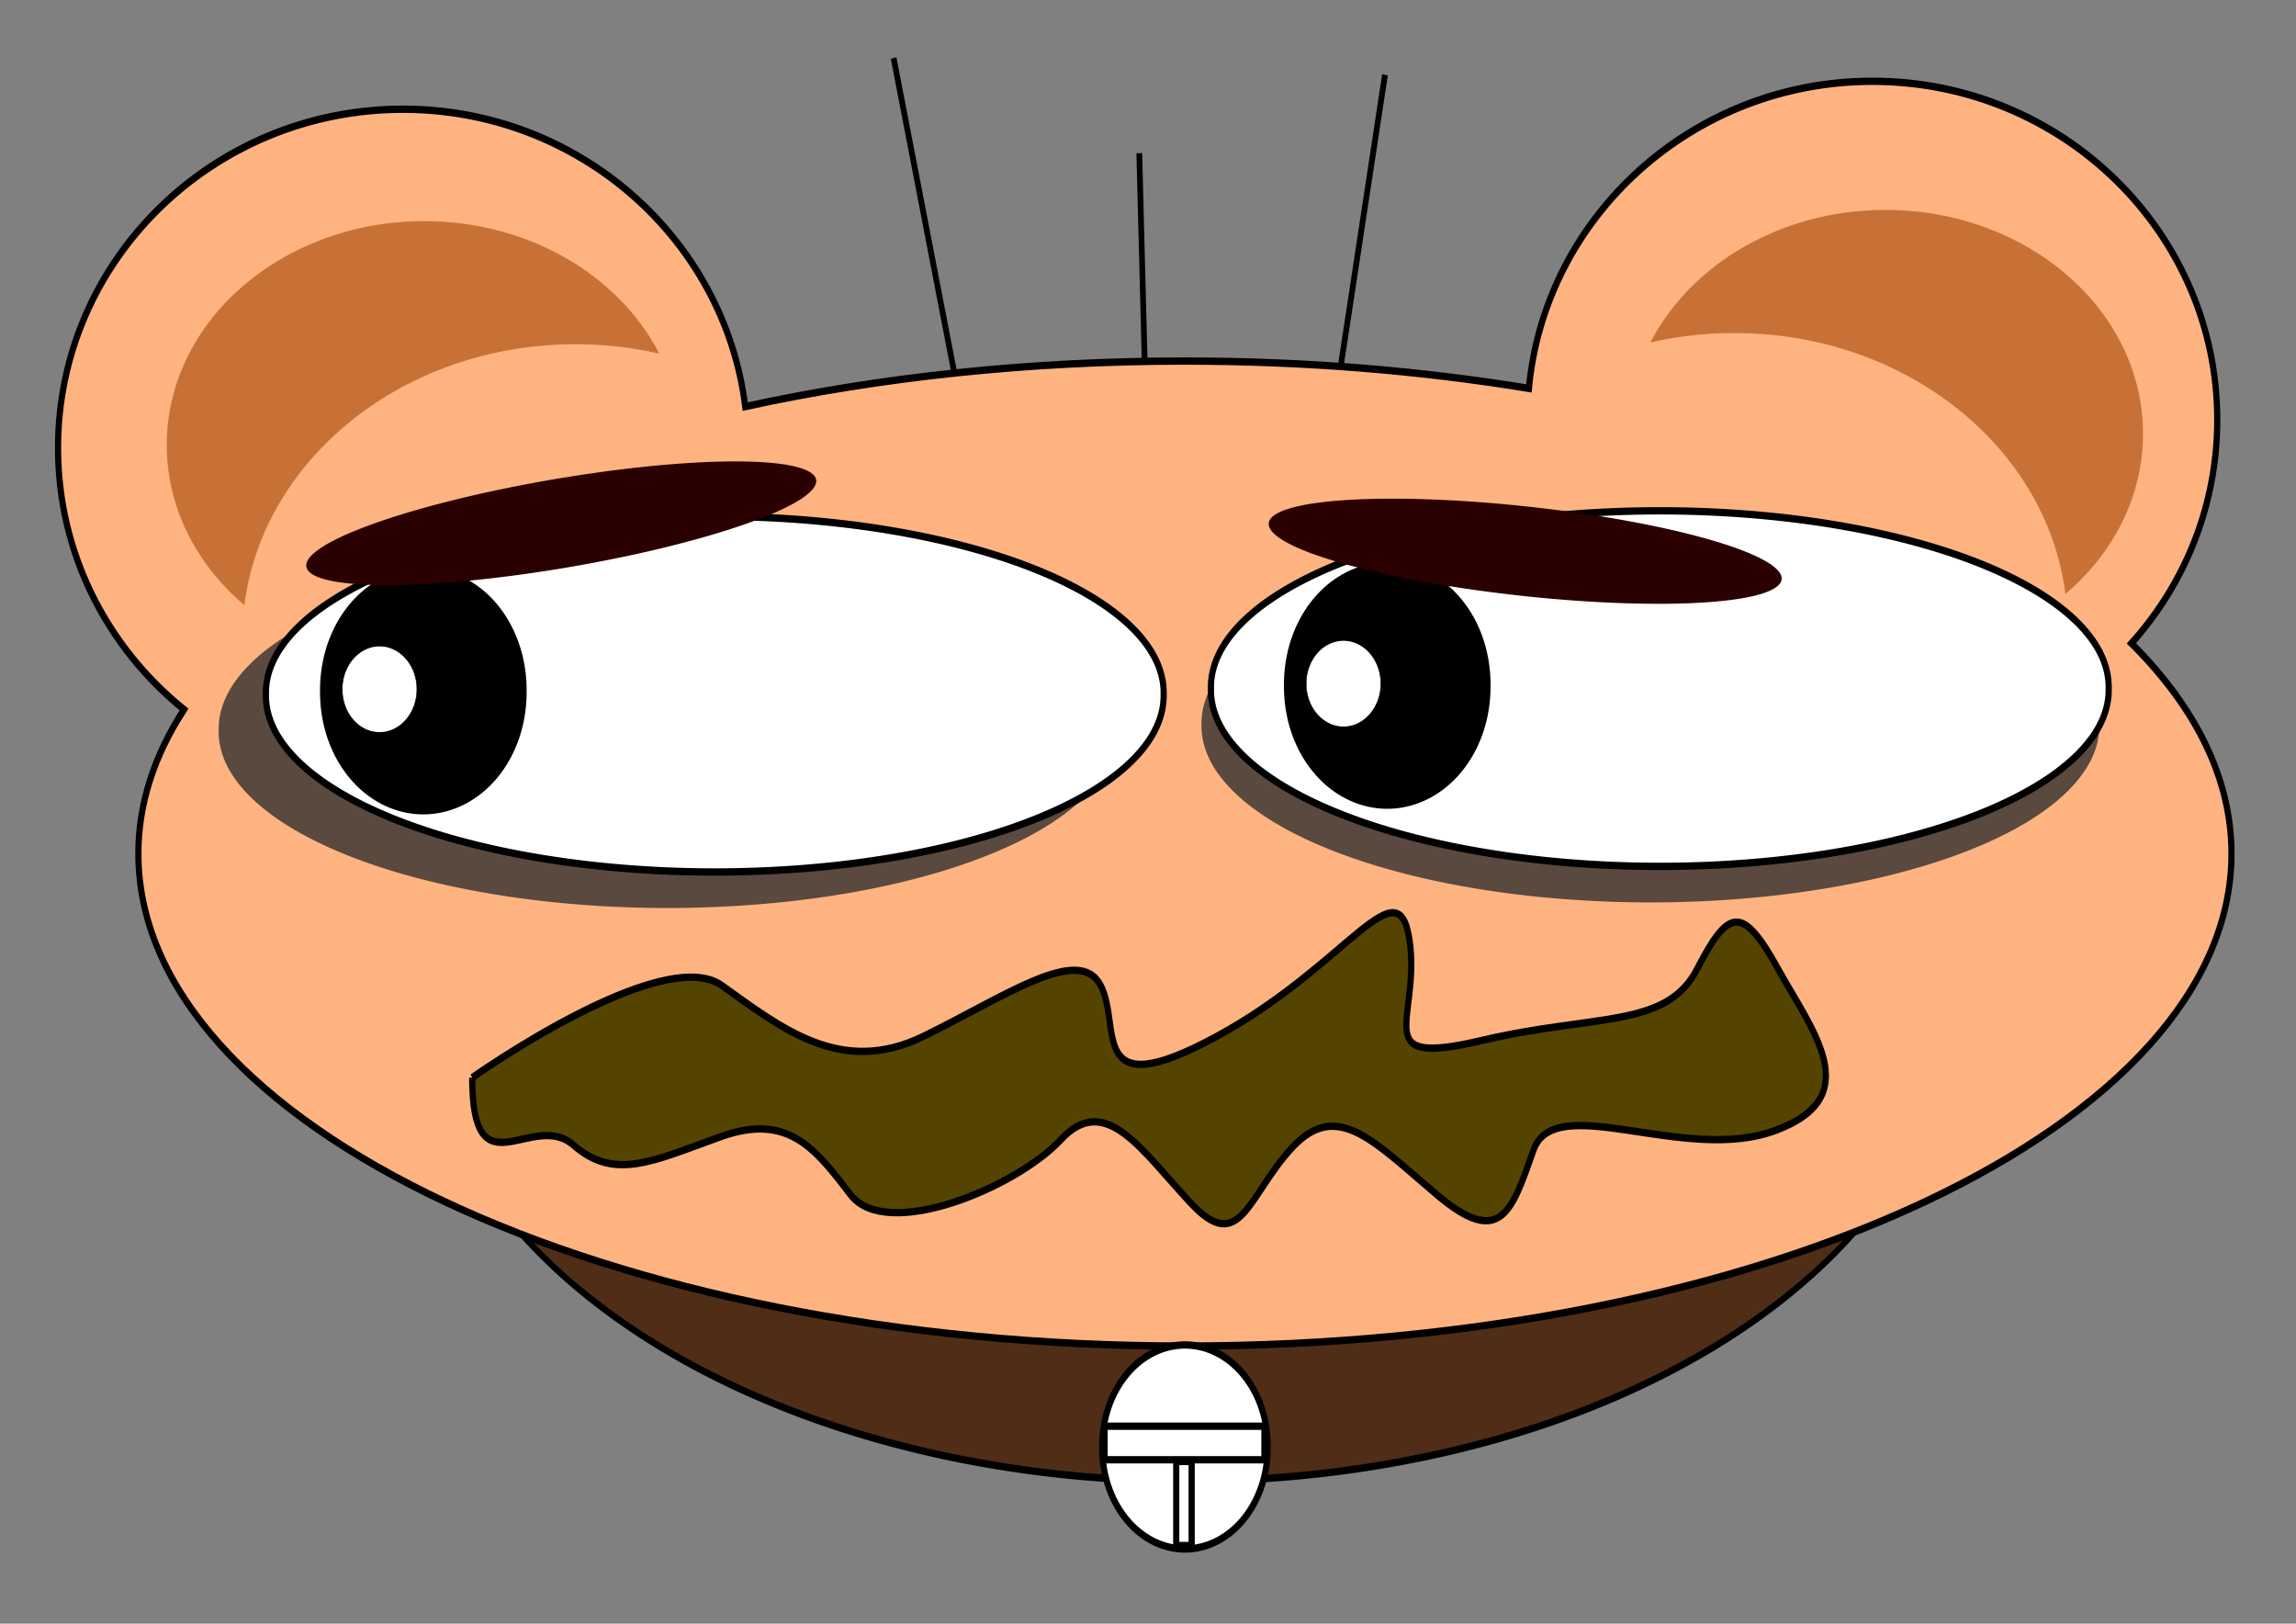 <svg xmlns="http://www.w3.org/2000/svg" viewBox="0 0 1052.4 744.09" version="1.0"><rect x="0" y="0" width="1052.4" height="744.09" fill="#808080" stroke="none"/><path d="M313.75 161.34L282.83 25.91M361.65 159.89l-3.34-109.3M411 156.98l22.79-126.72" fill-rule="evenodd" stroke="#000" stroke-width="1.764" transform="matrix(1.492 0 0 1.767 -12.388 -19.187)"/><path d="M659 316.43a321.51 127.73 0 11-643.03 0 321.51 127.73 0 11643.03 0z" transform="matrix(1.095 0 0 1.769 174.587 -106.966)" stroke="#000" stroke-width="1.9" fill="#502d16"/><path d="M583.53 31.938c-55.17 0-100.56 35.002-105.53 79.652-33.1-4.58-68.67-7.09-105.69-7.09-48.23 0-93.99 4.24-135.06 11.81-6.38-43.428-51.04-77.123-105.16-77.122-58.487 0-105.96 39.337-105.96 87.812-.005 27.33 15.075 51.76 38.714 67.88-9.106 11.82-14.032 24.36-14.032 37.37 0 70.51 144.03 127.72 321.5 127.72 177.48 0 321.53-57.21 321.53-127.72 0-19.5-11.05-37.99-30.75-54.53 16.42-15.47 26.38-35.76 26.38-57.97 0-48.475-47.45-87.812-105.94-87.812z" stroke="#000" stroke-width="1.9" fill="#ffb380" transform="matrix(1.492 0 0 1.767 -12.388 -19.187)"/><path d="M194.447 101.334c-65.154 0-118.013 45.955-118.013 102.565 0 28.76 13.612 54.8 35.577 73.438 8.486-67.255 73.2-119.581 151.732-119.581 13.28 0 26.171 1.484 38.466 4.31-18.442-35.777-59.758-60.732-107.76-60.732zM864.266 96.206c65.16 0 118.01 45.954 118.01 102.57 0 28.76-13.608 54.8-35.572 73.42-8.49-67.237-73.202-119.569-151.732-119.569-13.28 0-26.171 1.49-38.466 4.305 18.442-35.771 59.759-60.726 107.76-60.726z" fill="#c87137"/><path d="M511.742 334.68a205.76 80.774 0 11-411.506 0 205.76 80.774 0 11411.506 0zM962.237 332.12a205.76 80.774 0 11-411.506 0 205.76 80.774 0 11411.506 0z" fill-rule="evenodd" fill="#483e37" fill-opacity=".906"/><path d="M294.66 338.93a137.9 45.723 0 11-275.79 0 137.9 45.723 0 11275.79 0z" transform="matrix(1.492 0 0 1.767 93.738 -280.75)" fill-rule="evenodd" stroke="#000" stroke-width="1.9" fill="#fff"/><path d="M294.66 338.93a137.9 45.723 0 11-275.79 0 137.9 45.723 0 11275.79 0z" transform="matrix(1.492 0 0 1.767 526.902 -283.311)" fill-rule="evenodd" stroke="#000" stroke-width="1.9" fill="#fff"/><g fill-rule="evenodd" stroke="#000" stroke-width="1.9"><path d="M294.66 338.93a137.9 45.723 0 11-275.79 0 137.9 45.723 0 11275.79 0z" transform="matrix(.341 0 0 1.2 140.582 -89.975)"/><path d="M294.66 338.93a137.9 45.723 0 11-275.79 0 137.9 45.723 0 11275.79 0z" transform="matrix(.124 0 0 .435 154.548 168.444)" fill="#fff"/></g><g fill-rule="evenodd" stroke="#000" stroke-width="1.9"><path d="M294.66 338.93a137.9 45.723 0 11-275.79 0 137.9 45.723 0 11275.79 0z" transform="matrix(.341 0 0 1.2 582.408 -92.536)"/><path d="M294.66 338.93a137.9 45.723 0 11-275.79 0 137.9 45.723 0 11275.79 0z" transform="matrix(.124 0 0 .435 596.374 165.882)" fill="#fff"/></g><path d="M153.37 290.35s58.38-34.94 76.73-23.88c18.35 11.07 36.64 23.59 61.85 13.19s47.66-23.84 54.42-13.34c6.75 10.5-4.46 31.76 35.68 13.36 40.13-18.39 55.97-45.23 59.33-24.72s-13.22 32.78 22 25.78c35.22-7.01 56.82-3.05 66.3-18.57 9.47-15.53 13.89-16.77 24.72-.25 10.82 16.51 27.44 33.31-.6 42.11-28.04 8.81-67.79-10.56-74.37 5.1-6.57 15.67-9.96 25.67-29.63 11.64-19.66-14.04-30.76-24.75-44.45-12.34-13.68 12.41-15.91 28.29-31.22 14.47-15.31-13.83-26.21-28.89-39.89-16.48-13.68 12.42-53.6 26.46-64.64 14.29-11.03-12.16-19.31-21.28-39.96-15.02s-32.53 11.49-45.15 2.16c-12.63-9.33-31.16 13.02-31.12-17.5z" fill-rule="evenodd" stroke="#000" stroke-width="1.9" fill="#540" transform="matrix(1.492 0 0 1.767 -12.388 -19.187)"/><path d="M816.638 265.394a118.24 20.48 6.253 11-235.095-25.53 118.24 20.48 6.253 11235.095 25.53zM374.108 220.04a118.518 20.432-9.682 11-233.71 39.525 118.518 20.432-9.682 11233.71-39.525z" fill="#2b0000"/><path d="M222.08 521.1a25.402 26.128 0 11-50.8 0 25.402 26.128 0 1150.8 0z" transform="matrix(1.492 0 0 1.767 249.684 -257.66)" stroke="#000" stroke-width="1.9" fill="#fff"/><path stroke="#000" stroke-width="1.9" fill="#fff" d="M347.64 380.76h49.112v8.699H347.64zM369.66 389.9h4.735v21.803h-4.735z" transform="matrix(1.492 0 0 1.767 -12.388 -19.187)"/></svg>